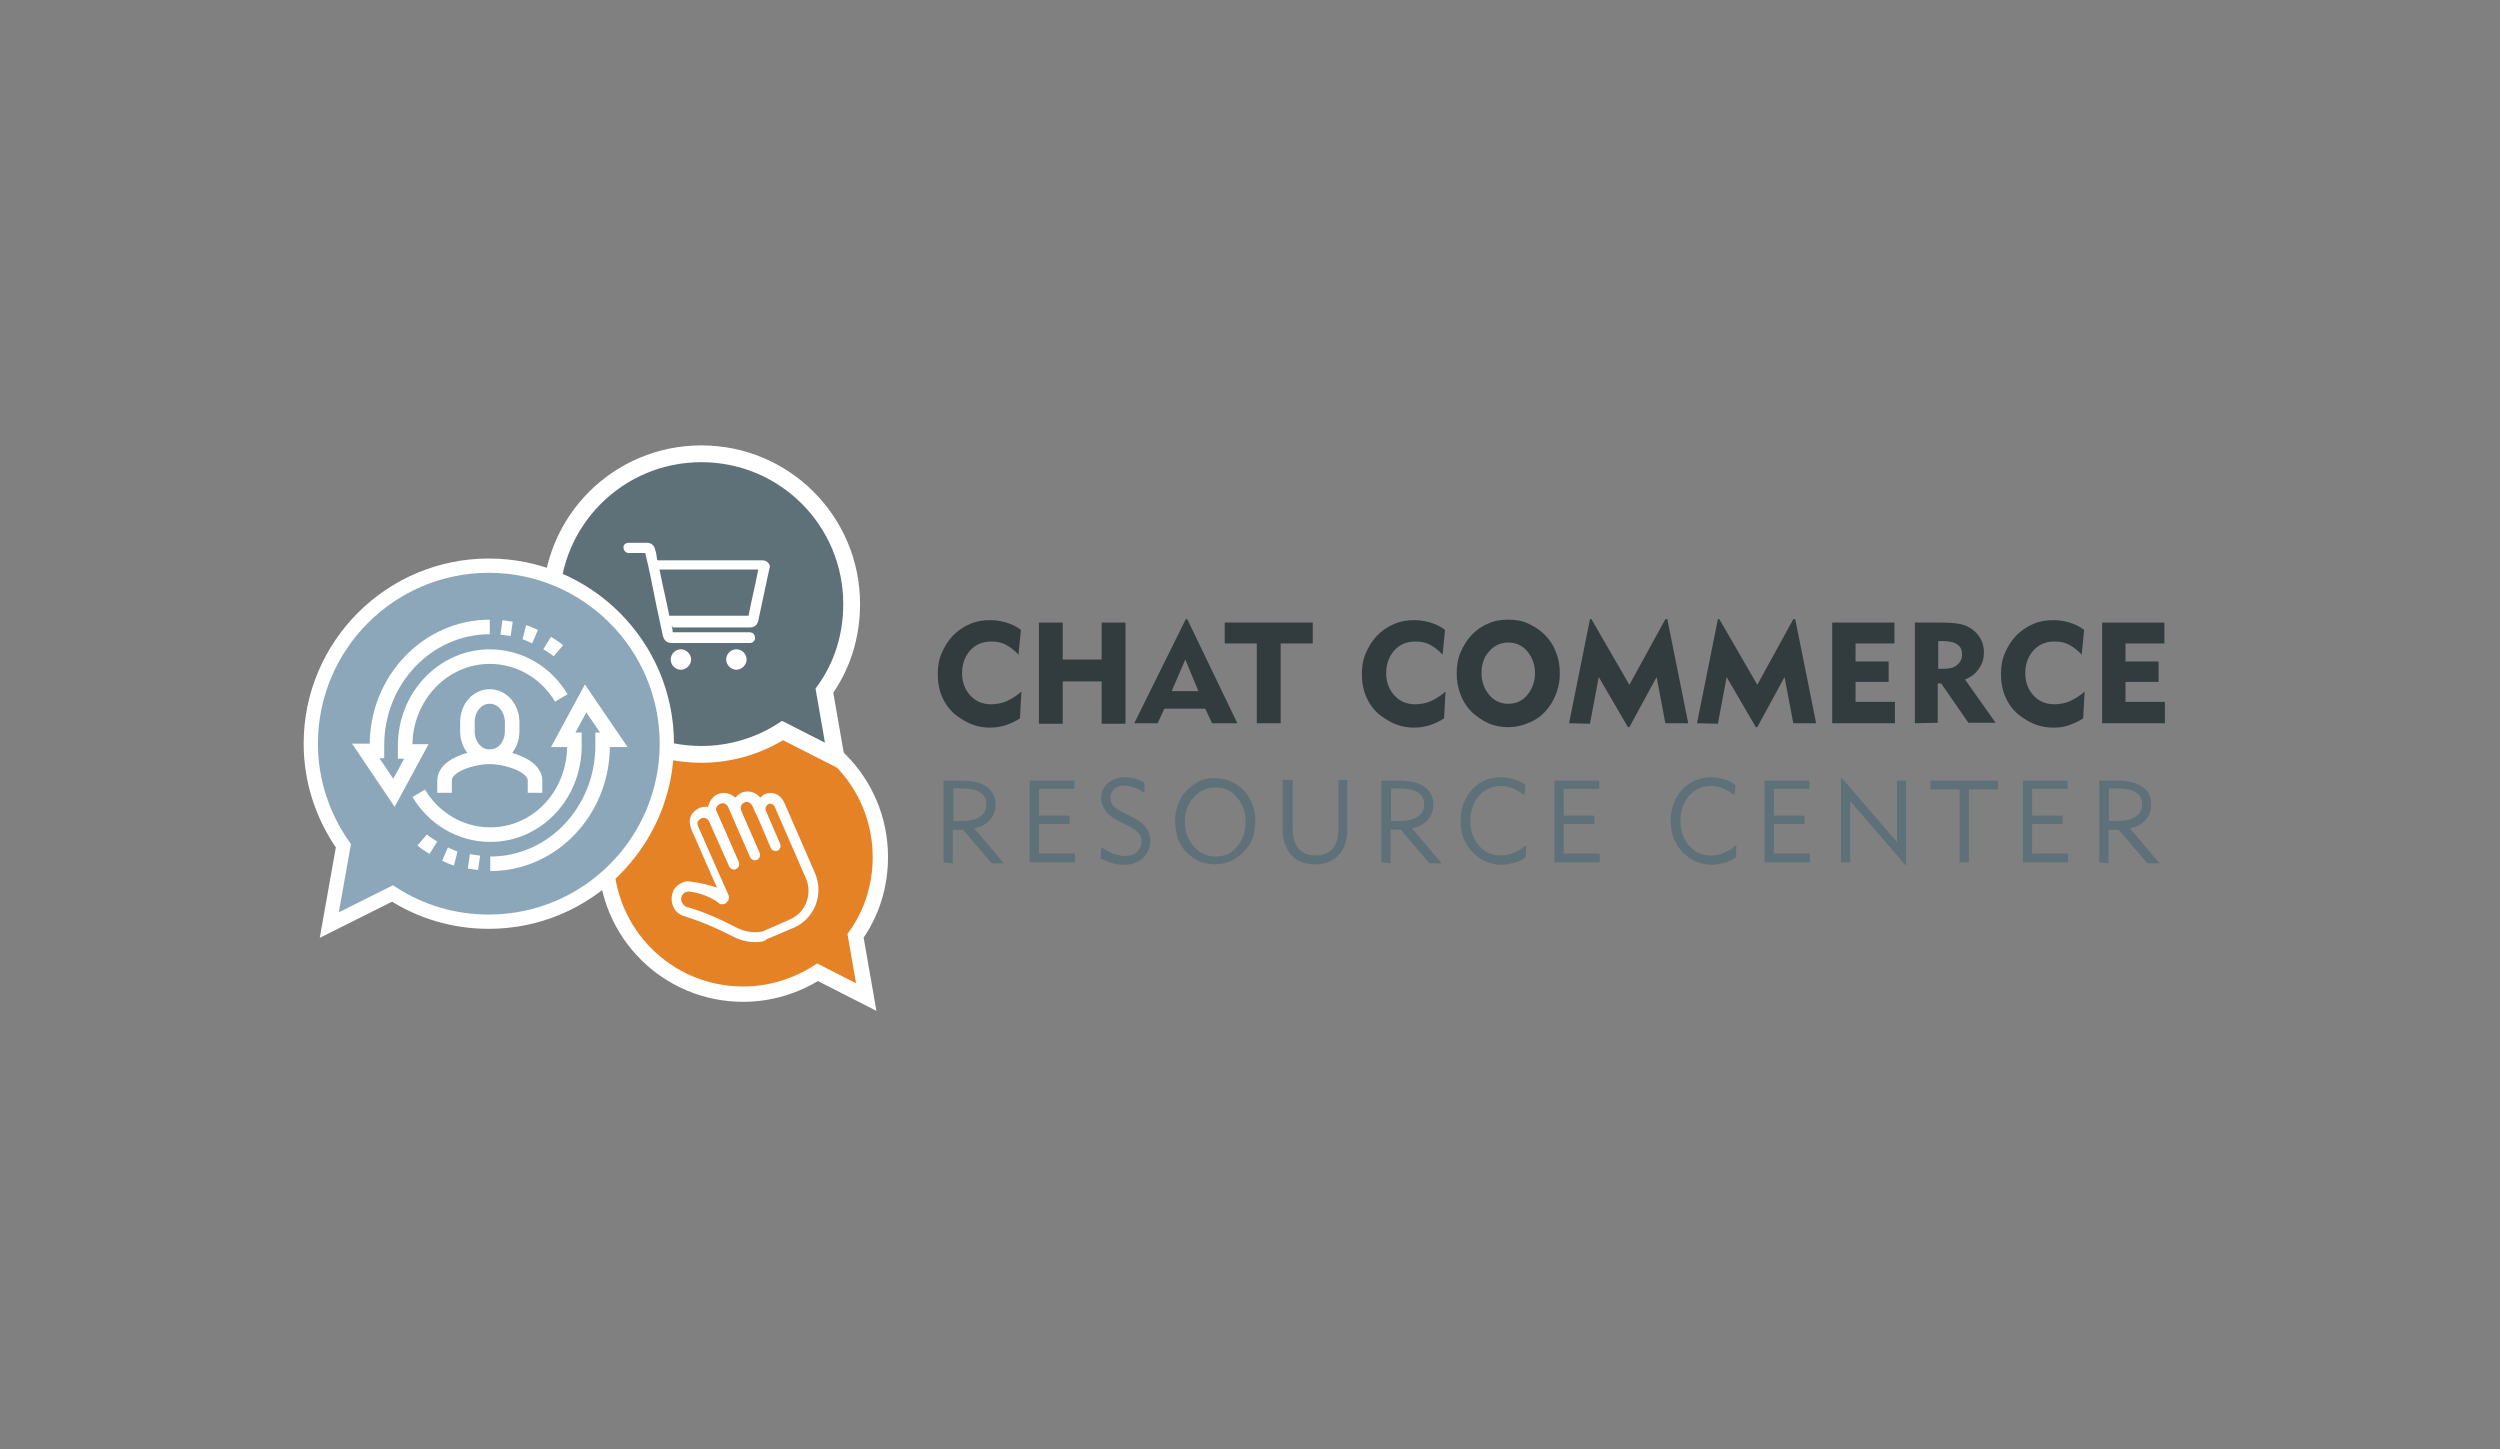 <?xml version="1.0" encoding="utf-8"?>
<!-- Generator: Adobe Illustrator 25.4.1, SVG Export Plug-In . SVG Version: 6.00 Build 0)  -->
<svg version="1.1" id="Layer_1" xmlns="http://www.w3.org/2000/svg" xmlns:xlink="http://www.w3.org/1999/xlink" x="0px" y="0px"
	 viewBox="0 0 514 298" style="enable-background:new 0 0 514 298;" xml:space="preserve">
<rect x="0" y="0" width="514" height="298" fill="#808080" stroke="none"/>
<style type="text/css">
	.st0{fill:#FFFFFF;}
	.st1{fill:#E68226;stroke:#FFFFFF;stroke-width:3.15;stroke-miterlimit:10;}
	.st2{fill:#5E7178;stroke:#FFFFFF;stroke-width:3.452;stroke-miterlimit:10;}
	.st3{fill:#8CA7B9;stroke:#FFFFFF;stroke-width:2.937;stroke-miterlimit:10;}
	.st4{fill:none;stroke:#FFFFFF;stroke-width:2.991;stroke-miterlimit:10;}
	.st5{fill:#323C3F;}
	.st6{fill:#5E7078;}
</style>
<g id="Layer_2_00000011715568407771073460000011617150342648877723_">
</g>
<g id="Layer_4">
	<g>
		<g>
			<g>
				<circle class="st0" cx="110.2" cy="155.9" r="3.2"/>
				<ellipse class="st0" cx="99.8" cy="155.9" rx="3.2" ry="3.2"/>
				<circle class="st0" cx="89.5" cy="155.9" r="3.2"/>
			</g>
			<path class="st1" d="M175.9,192.4c3.3-4.6,5.1-10.2,5.1-16.2c0-15.6-12.6-28.2-28.2-28.2s-28.2,12.6-28.2,28.2
				s12.6,28.2,28.2,28.2c5.6,0,10.9-1.7,15.3-4.5l10,5.1L175.9,192.4z"/>
		</g>
		<g>
			<path class="st2" d="M169.5,142c3.6-5,5.6-11.1,5.6-17.8c0-17.1-13.8-30.9-30.9-30.9s-30.9,13.8-30.9,30.9s13.8,30.9,30.9,30.9
				c6.1,0,11.9-1.8,16.7-4.9l11,5.6L169.5,142z"/>
		</g>
		<g>
			<path class="st3" d="M70.6,173.9c-4.2-6-6.7-13.2-6.7-21c0-20.2,16.4-36.6,36.6-36.6s36.6,16.4,36.6,36.6s-16.4,36.6-36.6,36.6
				c-7.3,0-14.1-2.1-19.8-5.8l-13,6.5L70.6,173.9z"/>
		</g>
	</g>
	<g>
		<path class="st4" d="M100.7,155.6c2.6,0,4.6-2.3,4.6-5.3v-1.8c0-2.9-2-5.3-4.6-5.3c-2.6,0-4.6,2.3-4.6,5.3v1.8
			C96.1,153.3,98.1,155.6,100.7,155.6z"/>
		<path class="st4" d="M110,163v-2.5c0-3.3-6.2-4.9-9.3-4.9c-3.1,0-9.3,1.5-9.3,4.9v2.5"/>
		<path class="st4" d="M100.7,128.9c-12.8,0-23.2,10.9-23.2,24.3v1.2h-2.3L81,163l4.6-8.5h-2.3v-1.2c0-10.1,7.8-18.3,17.4-18.3
			c6.2,0,11.7,3.4,14.7,8.5"/>
		<path class="st4" d="M112.5,132.2c0.8,0.5,1.6,1,2.3,1.6"/>
		<path class="st4" d="M107.8,130c0.8,0.2,1.5,0.6,2.2,0.9"/>
		<path class="st4" d="M103.1,129c0.7,0.1,1.4,0.2,2.1,0.3"/>
		<path class="st4" d="M100.8,177.6c12.8,0,23.1-10.9,23.1-24.3v-1.2h2.3l-5.8-8.5l-4.6,8.5h2.3v1.2c0,10.1-7.6,18.3-17.3,18.3
			c-6.2,0-11.7-3.4-14.7-8.5"/>
		<path class="st4" d="M89.1,174.3c-0.8-0.5-1.6-1-2.3-1.6"/>
		<path class="st4" d="M93.7,176.5c-0.8-0.2-1.5-0.6-2.2-0.9"/>
		<path class="st4" d="M98.5,177.4c-0.7-0.1-1.4-0.2-2.1-0.3"/>
	</g>
	<g>
		<path class="st0" d="M159.3,163.8c-0.6-0.2-1.4-0.2-1.9,0.2c-0.5,0.2-0.9,0.6-1,1.1l-0.1-0.2c-0.6-1.4-2.2-2-3.6-1.4
			c-0.6,0.3-1.1,0.8-1.4,1.4c-0.6-1.2-2.1-1.8-3.4-1.2c-1.1,0.5-1.8,1.7-1.6,2.9c-0.6-0.2-1.4-0.3-2.1,0c-1.4,0.6-2,2.2-1.4,3.6
			l5.8,13.3c-3.7-1.5-7-1.8-7.2-1.8h-0.1c-0.3,0-0.6,0.1-0.9,0.2c-1.5,0.6-2.2,2.5-1.6,4.1c0.4,0.9,1.1,1.5,2,1.8c0,0,4,1,9.9,4.1
			c3.6,1.8,6.4,1,6.5,0.9l0,0l5.8-2.5c3.9-1.8,5.7-6.4,4-10.3l-6.4-14.7C160.5,164.6,160,164.1,159.3,163.8z M166.4,180.3
			c1.5,3.5,0,7.6-3.5,9.2l-5.8,2.5c-0.2,0.1-2.7,0.8-5.9-0.9c-6-3.1-9.9-4.1-10.1-4.1c-0.6-0.2-1.2-0.6-1.4-1.3
			c-0.5-1.1,0-2.4,1.1-2.9c0.2-0.1,0.4-0.2,0.6-0.2c0.4,0,4.1,0.4,7.8,2.1l0,0c0,0,0,0,0.1,0l0,0c0,0,0,0,0.1,0l0,0c0,0,0,0,0.1,0
			c0,0,0,0,0.1,0l0,0c0,0,0,0,0.1,0l0,0l0,0c0,0,0,0,0.1,0l0,0l0,0l0,0l0,0c0,0,0,0,0-0.1l0,0l0,0c0,0,0,0,0-0.1l0,0c0,0,0,0,0-0.1
			l0,0c0,0,0,0,0-0.1c0,0,0,0,0-0.1l0,0c0,0,0,0,0-0.1l0,0l-6.3-14.2c-0.4-1,0-2.1,1-2.5s2,0,2.5,1l0.5,1.1l3.5,8
			c0.1,0.2,0.3,0.3,0.6,0.2c0.2-0.1,0.3-0.3,0.2-0.6l-3.5-8l-0.5-1.1l-0.5-1c-0.4-1,0-2.1,1-2.5c1-0.4,2,0,2.5,1l4.5,10.3
			c0.1,0.2,0.3,0.3,0.6,0.2c0.2-0.1,0.3-0.3,0.2-0.6l-3.8-8.7c-0.4-1,0-2.1,1-2.5c1-0.4,2,0,2.5,1l0.7,1.6c0,0.1,0.1,0.2,0.1,0.3
			l2.9,6.8c0.1,0.2,0.3,0.3,0.6,0.2l0,0c0.2-0.1,0.3-0.3,0.2-0.6l-3-7c-0.2-0.8,0.1-1.6,0.8-1.9c0.4-0.2,0.9-0.2,1.3-0.1
			c0.4,0.2,0.8,0.5,1,0.9L166.4,180.3z"/>
		<path class="st0" d="M155.4,193.7c-1.3,0-2.9-0.2-4.8-1.2c-5.8-3-9.6-4-9.8-4.1c-1.1-0.3-2-1-2.4-2.1c-0.4-0.9-0.4-1.9-0.1-2.8
			c0.3-0.9,1-1.6,1.9-2c0.3-0.2,0.7-0.2,1-0.3c0.1,0,0.2,0,0.2,0c0.1,0,2.8,0.2,6,1.3l-5.3-12.1c-0.3-0.8-0.4-1.7-0.1-2.5
			c0.3-0.8,1-1.4,1.8-1.8c0.6-0.2,1.2-0.3,1.8-0.2c0.2-1.1,0.9-2.1,1.9-2.6c1.3-0.6,2.7-0.2,3.7,0.7c0.3-0.4,0.7-0.7,1.2-1
			c1.4-0.6,3-0.2,3.9,1c0.2-0.2,0.5-0.4,0.7-0.6c0.7-0.4,1.6-0.5,2.4-0.2l0,0c0.8,0.3,1.4,0.9,1.8,1.7l6.4,14.7
			c1.8,4.3-0.1,9.2-4.3,11.1l-5.9,2.5C157.5,193.4,156.7,193.7,155.4,193.7z M141.4,183.3c-0.2,0-0.2,0.1-0.4,0.1
			c-0.8,0.3-1.2,1.4-0.8,2.1c0.2,0.5,0.6,0.8,1,1c0.2,0,4.1,1,10.2,4.2c2.9,1.5,5.3,0.8,5.4,0.8l5.7-2.5c1.5-0.7,2.7-1.9,3.3-3.5
			s0.6-3.3-0.1-4.9l-6.4-14.7c-0.1-0.2-0.3-0.5-0.6-0.6c-0.2-0.1-0.6-0.1-0.8,0.1c-0.4,0.2-0.6,0.7-0.5,1.2l3,6.9
			c0.2,0.5,0,1.1-0.5,1.4c-0.5,0.2-1.1,0-1.4-0.5l-2.9-6.8c-0.1-0.1-0.1-0.2-0.2-0.3l-0.7-1.6c-0.2-0.3-0.4-0.6-0.7-0.7
			c-0.3-0.2-0.6-0.2-1,0c-0.3,0.2-0.6,0.4-0.6,0.7c-0.2,0.3-0.1,0.6,0,1l3.8,8.7c0.2,0.5,0,1.1-0.6,1.4c-0.5,0.2-1.1,0-1.4-0.6
			l-4.5-10.3c-0.3-0.6-1-1-1.7-0.6s-1,1-0.6,1.7l4.5,10.3c0.1,0.2,0.1,0.6,0,0.8c-0.1,0.2-0.3,0.5-0.6,0.6c-0.5,0.2-1.1,0-1.4-0.6
			l-4.1-9.2c-0.3-0.6-1-1-1.7-0.6c-0.6,0.3-1,1-0.6,1.7l6.3,14.3c0,0.1,0,0.1,0,0.2v0.1c0,0.1,0,0.1,0,0.1v0.1c0,0.1,0,0.1,0,0.1
			v0.1v0.1l-0.1,0.1c0,0,0,0.1-0.1,0.1l-0.1,0.1l-0.1,0.1l-0.1,0.1l-0.1,0.1l-0.1,0.1c0,0,0,0-0.1,0l-0.2,0.1h-0.1h-0.1h-0.1h-0.1
			c-0.1,0-0.1,0-0.1,0h-0.1l0,0h-0.1C145.4,183.7,142.1,183.3,141.4,183.3z"/>
	</g>
</g>
<g id="Layer_7">
</g>
<g id="Layer_3">
	<g>
		<path class="st0" d="M138.1,128.7c0.1,0.4,0.2,0.8,0.2,1.2c0,0.1,0.1,0.1,0.2,0.1s0.2,0,0.2,0c5.1,0,10.3,0,15.4,0
			c0.6,0,1,0.3,1.1,0.9c0.2,0.6-0.3,1.3-1,1.3c-0.1,0-0.2,0-0.2,0c-5.3,0-10.6,0-15.9,0c-1,0-1.5-0.5-1.8-1.4
			c-0.9-4.1-1.8-8.4-2.6-12.5c-0.3-1.4-0.6-2.9-1-4.4c0-0.2-0.1-0.2-0.2-0.2c-1,0-2.1,0-3.2,0c-0.6,0-1-0.4-1.1-1
			c-0.1-0.6,0.3-1,0.9-1.1c0.1,0,0.2,0,0.2,0c1.3,0,2.5,0,3.7,0c0.9,0,1.5,0.5,1.7,1.4c0.2,0.6,0.3,1.3,0.4,2c0,0.2,0.1,0.2,0.2,0.2
			c0.1,0,0.1,0,0.2,0c7.1,0,14.2,0,21.2,0c0.4,0,0.8,0.1,1.1,0.4c0.4,0.3,0.6,0.8,0.4,1.3c-0.5,2.1-0.9,4.3-1.4,6.5
			c-0.3,1.4-0.6,2.8-0.9,4.2c-0.2,0.9-0.8,1.4-1.7,1.4c-5.3,0-10.6,0-15.9,0C138.2,128.7,138.2,128.7,138.1,128.7z M135.6,117.1
			c0.6,3.2,1.4,6.3,2,9.5c5.4,0,10.9,0,16.3,0c0.6-3.2,1.4-6.3,2-9.5C149.1,117.1,142.4,117.1,135.6,117.1z"/>
		<path class="st0" d="M151.4,133.5c1.2,0,2.1,1,2.1,2.1s-1,2.1-2.1,2.1s-2.1-1-2.1-2.1S150.2,133.5,151.4,133.5z"/>
		<path class="st0" d="M137.9,135.6c0-1.2,1-2.1,2.1-2.1s2.1,1,2.1,2.1s-1,2.1-2.1,2.1S137.9,136.8,137.9,135.6z"/>
	</g>
	<g>
		<path class="st5" d="M209.4,134.6c-0.9-1-1.8-1.6-2.7-2.1c-1-0.5-1.9-0.6-2.9-0.6c-1.8,0-3.2,0.6-4.3,1.8
			c-1.1,1.2-1.7,2.8-1.7,4.7s0.6,3.4,1.7,4.6s2.5,1.8,4.3,1.8c1,0,2.1-0.2,3.1-0.6c1-0.5,2.1-1.1,3.1-2l-0.3,5.5
			c-0.9,0.6-1.8,1-2.9,1.4c-1,0.3-2.1,0.5-3.3,0.5c-1.2,0-2.4-0.2-3.5-0.6c-1.1-0.4-2.1-1-3.1-1.7c-1.4-1-2.4-2.3-3.1-3.8
			c-0.7-1.5-1-3.2-1-4.9c0-1.5,0.2-2.9,0.8-4.3c0.6-1.4,1.3-2.5,2.3-3.6c1-1,2.1-1.8,3.5-2.4s2.7-0.8,4.2-0.8c1.2,0,2.3,0.2,3.3,0.5
			c1,0.3,2.1,0.8,3,1.5L209.4,134.6z"/>
		<path class="st5" d="M213.6,148.7V128h4.9v7.6h8V128h4.9v20.8h-4.9v-8.7h-8v8.7H213.6z"/>
		<path class="st5" d="M233.2,148.7l10.6-21.4h0.3l10.3,21.4h-5.2l-1.4-3h-8.4l-1.4,3H233.2z M240.9,142.1h5.5l-2.7-6.5L240.9,142.1
			z"/>
		<path class="st5" d="M258.4,148.7v-16.4h-6.6V128h18.1v4.3h-6.6v16.4H258.4z"/>
		<path class="st5" d="M296.6,134.6c-0.9-1-1.8-1.6-2.7-2.1c-1-0.5-1.9-0.6-2.9-0.6c-1.8,0-3.2,0.6-4.3,1.8s-1.7,2.8-1.7,4.7
			s0.6,3.4,1.7,4.6s2.5,1.8,4.3,1.8c1,0,2.1-0.2,3.1-0.6c1-0.5,2.1-1.1,3.1-2l-0.3,5.5c-0.9,0.6-1.8,1-2.9,1.4
			c-1,0.3-2.1,0.5-3.3,0.5c-1.2,0-2.4-0.2-3.5-0.6c-1.1-0.4-2.1-1-3.1-1.7c-1.4-1-2.4-2.3-3.1-3.8c-0.7-1.5-1-3.2-1-4.9
			c0-1.5,0.2-2.9,0.8-4.3s1.3-2.5,2.3-3.6c1-1,2.1-1.8,3.5-2.4c1.4-0.6,2.7-0.8,4.2-0.8c1.2,0,2.3,0.2,3.3,0.5s2.1,0.8,3,1.5
			L296.6,134.6z"/>
		<path class="st5" d="M299.5,138.4c0-1.5,0.2-2.9,0.8-4.3c0.6-1.4,1.3-2.5,2.3-3.6c1-1,2.1-1.8,3.4-2.3c1.3-0.6,2.6-0.8,4.1-0.8
			c1.4,0,2.8,0.2,4.1,0.8c1.3,0.6,2.5,1.4,3.4,2.3c1,1,1.8,2.2,2.3,3.6c0.6,1.4,0.8,2.8,0.8,4.4c0,1.3-0.2,2.5-0.6,3.7
			c-0.4,1.1-0.9,2.2-1.6,3.1c-1,1.4-2.2,2.4-3.7,3.1c-1.5,0.7-3,1.1-4.7,1.1c-1.4,0-2.7-0.2-4.1-0.8c-1.3-0.6-2.4-1.4-3.4-2.3
			c-1-1-1.8-2.2-2.3-3.6C299.7,141.3,299.5,139.9,299.5,138.4z M304.6,138.4c0,1.8,0.6,3.3,1.6,4.5c1,1.2,2.4,1.8,3.9,1.8
			c1.6,0,2.9-0.6,3.9-1.8c1-1.2,1.6-2.7,1.6-4.5s-0.6-3.3-1.6-4.5c-1-1.2-2.4-1.8-3.9-1.8c-1.5,0-2.9,0.6-3.9,1.8
			C305.1,135,304.6,136.6,304.6,138.4z"/>
		<path class="st5" d="M322.6,148.7l4.3-21.4h0.3l7.8,13.5l7.4-13.5h0.4l4.3,21.4h-4.7l-1.8-9.5l-5.6,10.3h-0.3l-6-10.3l-1.8,9.6
			L322.6,148.7L322.6,148.7z"/>
		<path class="st5" d="M348.9,148.7l4.3-21.4h0.3l7.8,13.5l7.4-13.5h0.4l4.3,21.4h-4.7l-1.8-9.5l-5.6,10.3h-0.3l-6-10.3l-1.8,9.6
			L348.9,148.7L348.9,148.7z"/>
		<path class="st5" d="M376.7,148.7V128h12.8v4.3h-8v3.7h6.8v4.2h-6.8v4.1h8.1v4.4H376.7z"/>
		<path class="st5" d="M393.7,148.7V128h5.3c1.7,0,3,0.1,4,0.3c1,0.2,1.8,0.6,2.5,1.1c0.8,0.6,1.4,1.3,1.8,2.1
			c0.4,0.8,0.6,1.7,0.6,2.5c0,1.3-0.3,2.5-1,3.4c-0.6,1-1.6,1.8-2.9,2.3l6.3,8.9h-5.6l-5.6-8.1h-0.7v8.1L393.7,148.7L393.7,148.7z
			 M399.3,131.8h-0.8v5.7h1c1.3,0,2.2-0.2,2.9-0.8c0.6-0.5,1-1.2,1-2.1s-0.3-1.7-1-2.1C401.8,132,400.7,131.8,399.3,131.8z"/>
		<path class="st5" d="M428,134.6c-0.9-1-1.8-1.6-2.7-2.1c-1-0.5-1.9-0.6-2.9-0.6c-1.8,0-3.2,0.6-4.3,1.8c-1.1,1.2-1.7,2.8-1.7,4.7
			s0.6,3.4,1.7,4.6c1.1,1.2,2.5,1.8,4.3,1.8c1,0,2.1-0.2,3.1-0.6c1-0.5,2.1-1.1,3.1-2l-0.3,5.5c-0.9,0.6-1.8,1-2.9,1.4
			s-2.1,0.5-3.3,0.5c-1.2,0-2.4-0.2-3.5-0.6c-1.1-0.4-2.1-1-3.1-1.7c-1.4-1-2.4-2.3-3.1-3.8c-0.7-1.5-1-3.2-1-4.9
			c0-1.5,0.2-2.9,0.8-4.3s1.3-2.5,2.3-3.6c1-1,2.1-1.8,3.5-2.4s2.7-0.8,4.2-0.8c1.2,0,2.3,0.2,3.3,0.5s2.1,0.8,3,1.5L428,134.6z"/>
		<path class="st5" d="M432.2,148.7V128H445v4.3h-8v3.7h6.8v4.2H437v4.1h8.1v4.4H432.2z"/>
		<path class="st6" d="M194,177.3v-16.8h3.6c2.4,0,4.1,0.4,5.3,1.3c1.2,0.8,1.8,2.1,1.8,3.7c0,1.2-0.4,2.2-1.2,3.1
			c-0.8,0.9-1.8,1.4-3.2,1.7l6.1,7.2h-2.5l-5.9-6.9h-2.1v6.9L194,177.3L194,177.3z M196,168.8h1.7c1.7,0,2.9-0.3,3.8-0.9
			c0.9-0.6,1.3-1.4,1.3-2.5c0-1.1-0.4-2-1.3-2.5c-0.9-0.6-2.2-0.8-4.1-0.8H196L196,168.8L196,168.8z"/>
		<path class="st6" d="M211.7,177.3v-16.8h9.2v1.7h-7.3v5.5h6.3v1.7h-6.3v6.1h7.4v1.8H211.7z"/>
		<path class="st6" d="M226.4,174.2c1,0.6,1.9,1.1,2.7,1.4c0.8,0.2,1.5,0.4,2.1,0.4c1,0,1.9-0.2,2.5-0.8c0.6-0.6,1-1.3,1-2.1
			c0-0.7-0.2-1.4-0.7-1.9c-0.5-0.6-1.4-1.1-2.6-1.7l-1.2-0.6c-1.3-0.6-2.2-1.3-2.8-2.1c-0.6-0.8-1-1.7-1-2.7c0-1.3,0.5-2.3,1.4-3.1
			s2.1-1.2,3.5-1.2c0.7,0,1.4,0.1,2.1,0.3c0.7,0.2,1.4,0.5,1.9,0.9v2.1c-0.7-0.6-1.4-1-2.1-1.2c-0.7-0.2-1.4-0.4-2-0.4
			c-0.9,0-1.6,0.2-2.1,0.7s-0.8,1-0.8,1.8c0,0.7,0.2,1.3,0.7,1.8c0.5,0.5,1.3,1,2.4,1.5l1.2,0.6c1.3,0.6,2.3,1.3,2.9,2.1
			c0.7,0.9,1,1.8,1,2.9c0,1.4-0.5,2.5-1.5,3.5c-1,0.9-2.3,1.4-3.9,1.4c-0.8,0-1.5-0.1-2.3-0.3c-0.8-0.2-1.6-0.6-2.5-1L226.4,174.2z"
			/>
		<path class="st6" d="M241.6,168.9c0-1.3,0.2-2.4,0.6-3.5c0.4-1.1,1-2.1,1.8-2.9c0.8-0.8,1.7-1.4,2.6-1.9c1-0.5,2.1-0.6,3.2-0.6
			c1.1,0,2.1,0.2,3.2,0.6c1,0.5,1.9,1.1,2.7,1.9c0.8,0.9,1.4,1.8,1.8,2.9c0.4,1.1,0.6,2.2,0.6,3.5c0,1-0.2,2.1-0.4,2.9
			c-0.3,1-0.7,1.8-1.3,2.5c-0.8,1.1-1.8,1.9-2.9,2.5s-2.4,0.9-3.7,0.9c-1.1,0-2.1-0.2-3.2-0.6c-1-0.5-1.9-1.1-2.7-1.9
			c-0.8-0.9-1.4-1.8-1.8-2.9C241.9,171.3,241.6,170.1,241.6,168.9z M243.6,168.9c0,2,0.6,3.7,1.8,5.1c1.2,1.4,2.7,2.1,4.5,2.1
			s3.3-0.6,4.4-2c1.2-1.4,1.8-3,1.8-5.1c0-2.1-0.6-3.7-1.8-5.1c-1.2-1.4-2.6-2-4.4-2s-3.3,0.7-4.5,2.1
			C244.3,165.1,243.6,166.8,243.6,168.9z"/>
		<path class="st6" d="M265.8,160.4v9.9c0,1.9,0.4,3.3,1.2,4.2s2,1.4,3.5,1.4c1.5,0,2.7-0.5,3.5-1.4c0.8-1,1.2-2.4,1.2-4.3v-9.8h1.8
			v10.1c0,2.3-0.6,4.1-1.8,5.3c-1.2,1.3-2.7,1.9-4.8,1.9c-2.1,0-3.8-0.6-4.9-1.9s-1.8-3-1.8-5.3v-10.2L265.8,160.4L265.8,160.4z"/>
		<path class="st6" d="M284,177.3v-16.8h3.6c2.4,0,4.1,0.4,5.3,1.3c1.2,0.8,1.8,2.1,1.8,3.7c0,1.2-0.4,2.2-1.2,3.1
			c-0.8,0.9-1.8,1.4-3.2,1.7l6.1,7.2h-2.5l-5.9-6.9h-2.1v6.9L284,177.3L284,177.3z M286,168.8h1.7c1.7,0,2.9-0.3,3.8-0.9
			c0.9-0.6,1.3-1.4,1.3-2.5c0-1.1-0.4-2-1.3-2.5c-0.9-0.6-2.2-0.8-4.1-0.8H286L286,168.8L286,168.8z"/>
		<path class="st6" d="M313.7,176.2c-0.7,0.6-1.5,1-2.4,1.2c-0.9,0.2-1.8,0.4-2.6,0.4c-1,0-1.9-0.2-2.8-0.5
			c-0.9-0.3-1.7-0.8-2.4-1.4c-1-0.8-1.8-1.8-2.4-3.1c-0.6-1.2-0.8-2.5-0.8-4.1c0-2.5,0.8-4.7,2.4-6.4c1.6-1.8,3.7-2.5,6-2.5
			c0.9,0,1.8,0.2,2.5,0.4s1.6,0.6,2.4,1.2l-0.2,2.1c-0.8-0.6-1.5-1.1-2.3-1.4c-0.8-0.3-1.6-0.5-2.4-0.5c-1.9,0-3.4,0.6-4.6,2
			c-1.2,1.4-1.8,3.1-1.8,5.2c0,2.1,0.6,3.7,1.8,5.1c1.2,1.4,2.7,2,4.6,2c0.9,0,1.8-0.2,2.6-0.6c0.9-0.3,1.7-0.9,2.5-1.6L313.7,176.2
			z"/>
		<path class="st6" d="M319.6,177.3v-16.8h9.2v1.7h-7.3v5.5h6.3v1.7h-6.3v6.1h7.4v1.8H319.6z"/>
		<path class="st6" d="M356.9,176.2c-0.7,0.6-1.5,1-2.4,1.2c-0.9,0.2-1.8,0.4-2.6,0.4c-1,0-1.9-0.2-2.8-0.5
			c-0.9-0.3-1.7-0.8-2.4-1.4c-1-0.8-1.8-1.8-2.4-3.1c-0.6-1.2-0.8-2.5-0.8-4.1c0-2.5,0.8-4.7,2.4-6.4c1.6-1.7,3.7-2.5,6-2.5
			c0.9,0,1.8,0.2,2.5,0.4c0.8,0.2,1.6,0.6,2.4,1.2l-0.2,2.1c-0.8-0.6-1.5-1.1-2.3-1.4c-0.8-0.3-1.6-0.5-2.4-0.5
			c-1.9,0-3.4,0.6-4.6,2s-1.8,3.1-1.8,5.2c0,2.1,0.6,3.7,1.8,5.1s2.7,2,4.6,2c0.9,0,1.8-0.2,2.6-0.6c0.9-0.3,1.7-0.9,2.5-1.6
			L356.9,176.2z"/>
		<path class="st6" d="M362.8,177.3v-16.8h9.2v1.7h-7.3v5.5h6.3v1.7h-6.3v6.1h7.4v1.8H362.8z"/>
		<path class="st6" d="M378.5,177.3v-17.3h0.2l11.3,13.1v-12.6h1.9v17.3h-0.2l-11.3-13.1v12.6L378.5,177.3L378.5,177.3z"/>
		<path class="st6" d="M402.9,177.3v-15h-6v-1.8h13.9v1.8h-6v15H402.9z"/>
		<path class="st6" d="M415.9,177.3v-16.8h9.2v1.7h-7.3v5.5h6.3v1.7h-6.3v6.1h7.4v1.8H415.9z"/>
		<path class="st6" d="M431.6,177.3v-16.8h3.6c2.4,0,4.1,0.4,5.3,1.3c1.2,0.8,1.8,2.1,1.8,3.7c0,1.2-0.4,2.2-1.2,3.1
			c-0.8,0.9-1.8,1.4-3.2,1.7l6.1,7.2h-2.5l-5.9-6.9h-2.1v6.9L431.6,177.3L431.6,177.3z M433.6,168.8h1.7c1.7,0,2.9-0.3,3.8-0.9
			c0.9-0.6,1.3-1.4,1.3-2.5c0-1.1-0.4-2-1.3-2.5c-0.9-0.6-2.2-0.8-4.1-0.8h-1.4L433.6,168.8L433.6,168.8z"/>
	</g>
</g>
</svg>
